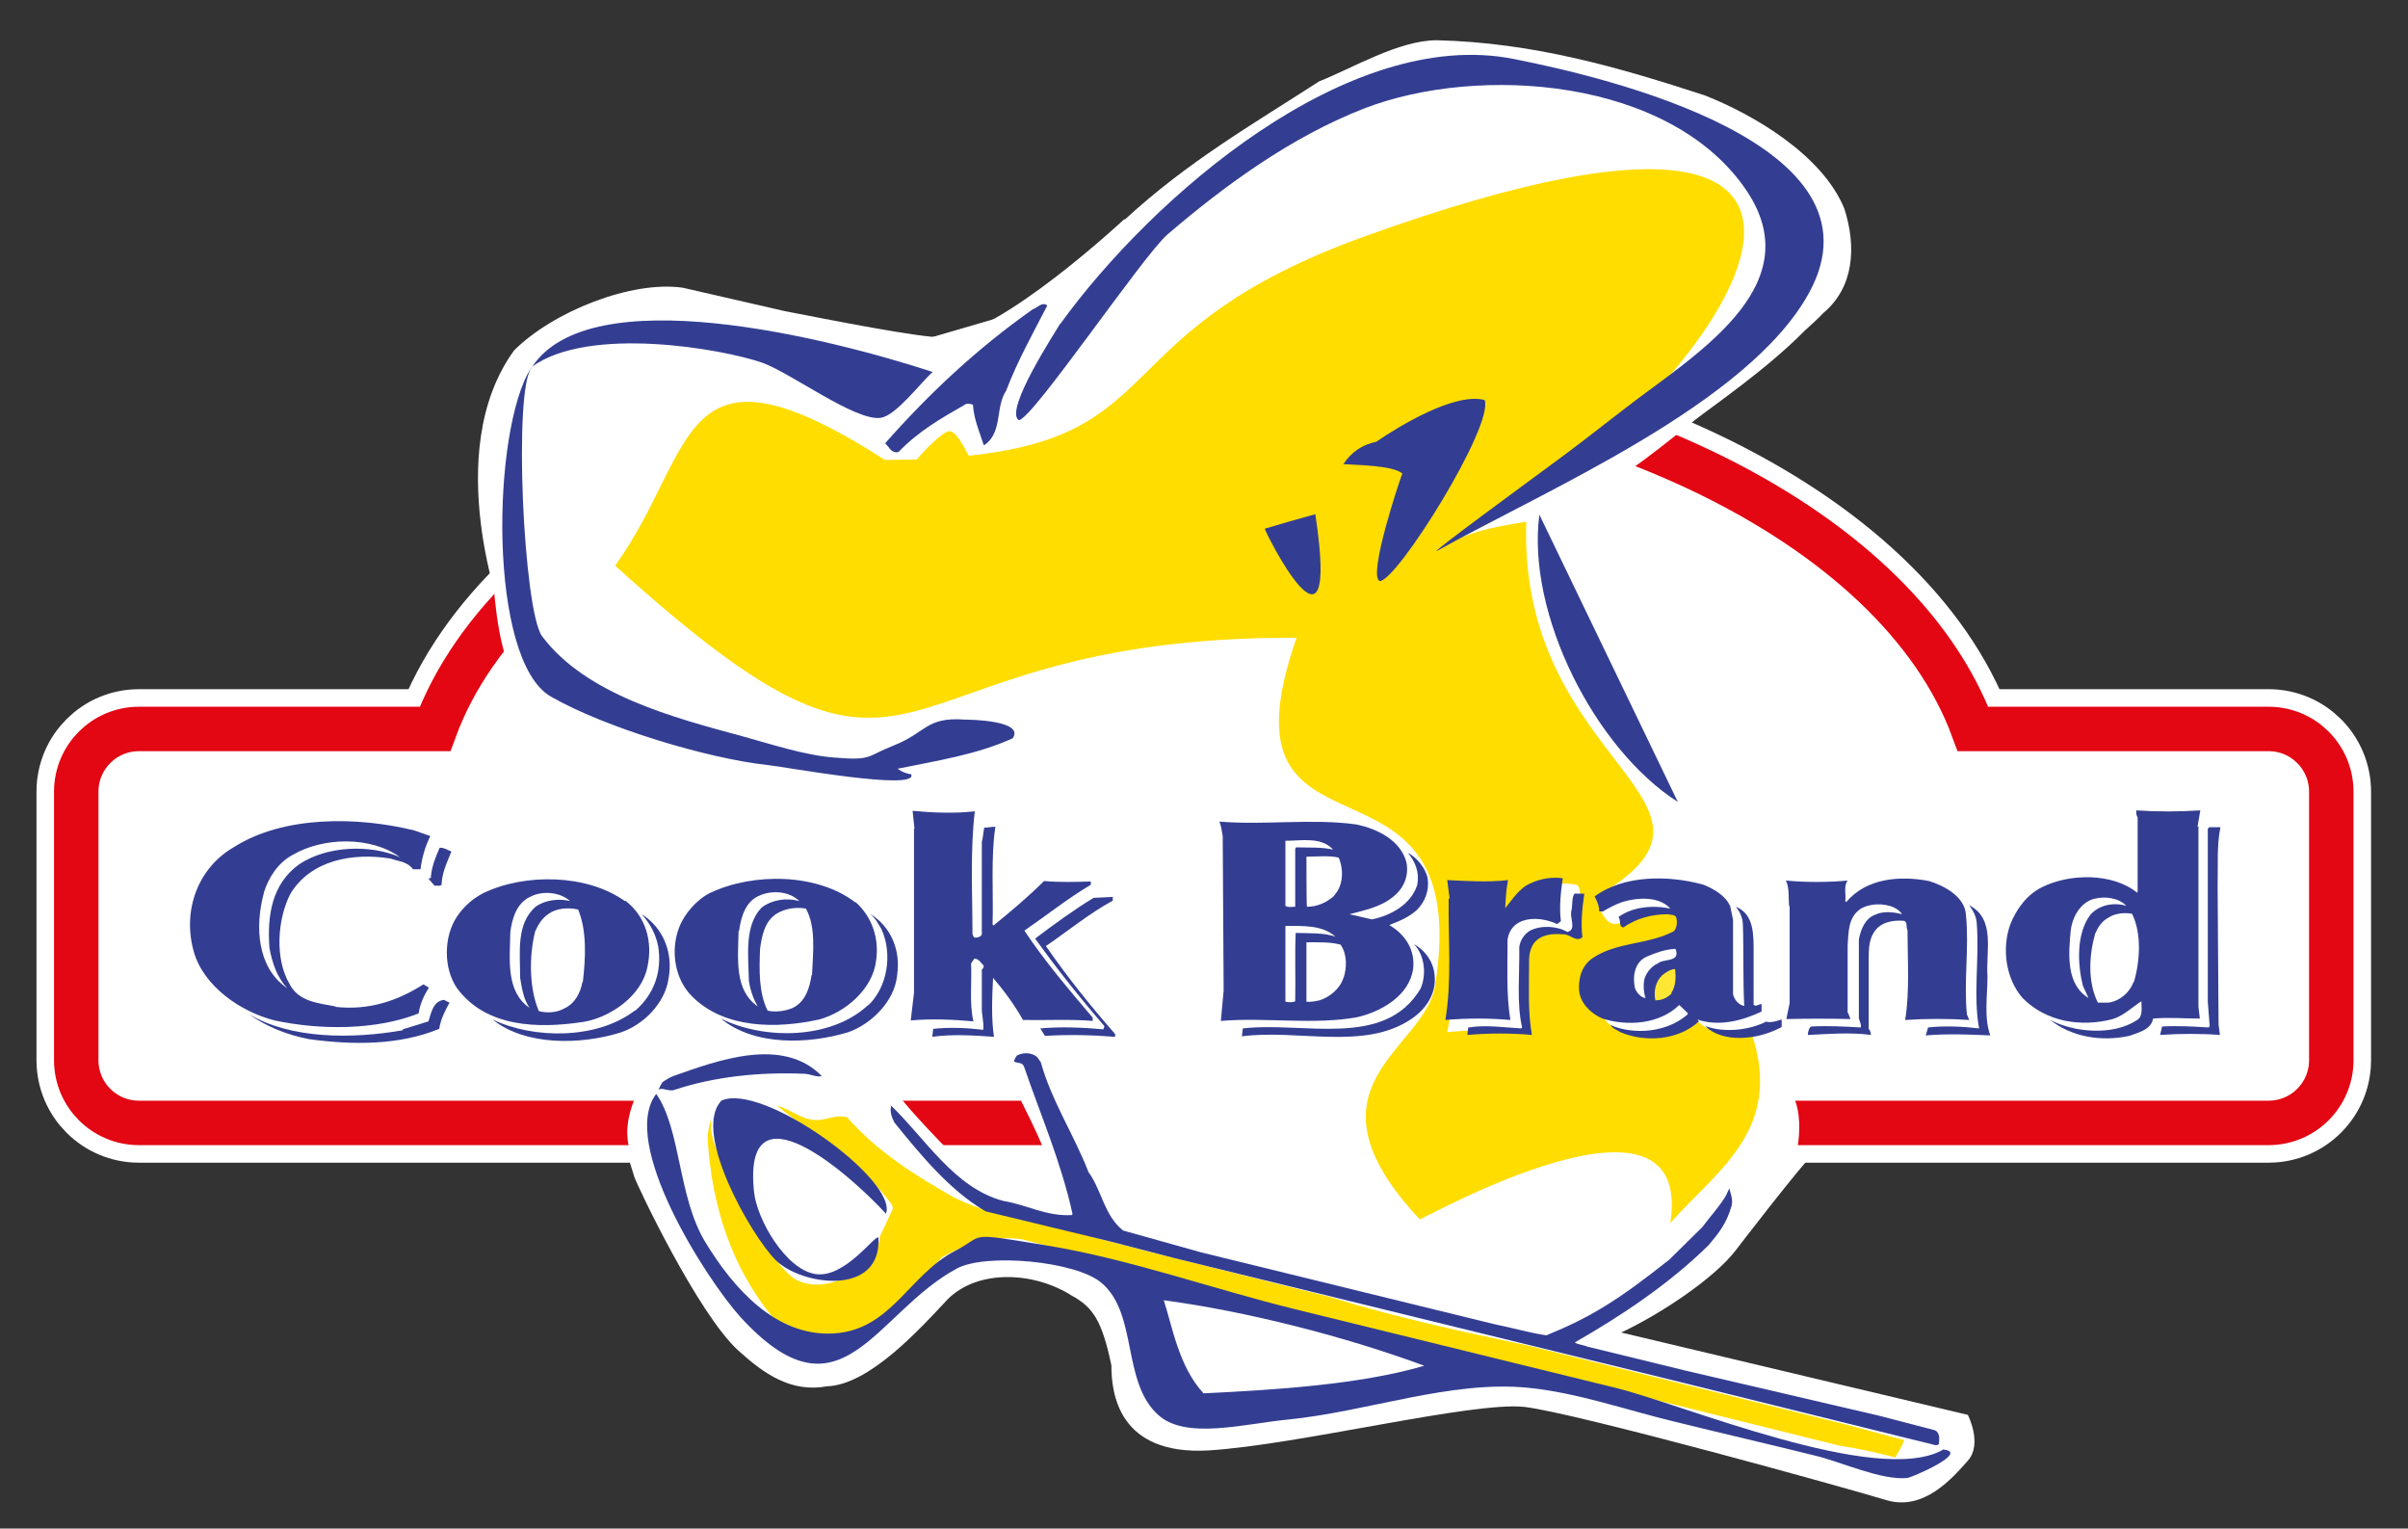 <?xml version="1.0" encoding="UTF-8"?>
<svg id="Laag_1" xmlns="http://www.w3.org/2000/svg" version="1.1" viewBox="0 0 514.8 326.7">
  <rect x="0" y="0" width="514.8" height="326.7" fill="#333333" stroke="none"/>
  <!-- Generator: Adobe Illustrator 29.3.1, SVG Export Plug-In . SVG Version: 2.1.0 Build 151)  -->
  <defs>
    <style>
      .st0 {
        stroke: #fff;
        stroke-width: 17px;
      }

      .st0, .st1 {
        fill: none;
        stroke-miterlimit: 10;
      }

      .st2 {
        fill: #fff;
      }

      .st1 {
        stroke: #e30613;
        stroke-width: 9.5px;
      }

      .st3 {
        fill: #333e92;
      }

      .st4 {
        fill: #fd0;
      }

      .st5 {
        fill: #ffe733;
      }
    </style>
  </defs>
  <path class="st2" d="M476,155.8l-49.6-.8c-15.8-27.3-40.7-48.7-68.1-62.3,8.9-6.6,19.5-13.9,27.5-22,.9-.8,3.2-2.9,4-3.8,6.6-5.5,7.1-14.2,4.5-22.3-4.7-11.5-19.4-20.1-29.8-24.2-18.4-6-36.6-11.3-57.3-11.8-8.2,0-18.1,6-25.2,8.8-14.7,9.5-28,17.1-41.5,29.5h-.2c0,0-26.6,24.8-38.6,25.2-4.5.2-24.6-3.8-33.9-5.6l-21.8-5c-11-1.6-27.8,5.1-36.1,13.4-15.9,21.9-2.3,57.4-2.3,57.4-6,7.1-12.3,14.8-17.1,22.6l-72.3.7-.2.8v82.9l53.4.2,61.9.7c.4,5.4.3,4.9,2.3,11.3.3,1.2,13.6,29.4,22.3,37.2,5.4,4.9,11.2,9,18.9,7.6,9.1-.3,20-12.4,25.8-18.6,6.5-6.5,18.5-5.9,26.5-.8,4.6,2.5,6.5,5.4,8.5,14.9,0,6,1.5,19.3,20.8,18.2,19.3-1.2,56.4-10.5,67.5-9.3,11.1,1.3,69.1,17.4,77.3,19.9,8.1,2.5,14.3-4.8,17.5-8.4,3.2-3.6,0-9.8,0-9.8l-74.1-17.6c8.7-4.1,20-11.7,24.5-17.6,0,0,14-18.3,17.8-22,.5-1.5,1.8-3.9,1.3-5.7l.3-1.6,105.8.4.2-82.4-20.7-.3Z"/>
  <path class="st0" d="M485,155.8h-63.2c-16.3-44.2-83.7-77.3-164.4-77.3s-148.1,33.1-164.4,77.3H29.7c-7.4,0-13.4,6-13.4,13.4v57.4c0,7.4,6,13.4,13.4,13.4h455.3c7.4,0,13.4-6,13.4-13.4v-57.4c0-7.4-6-13.4-13.4-13.4Z"/>
  <path class="st1" d="M485,155.8h-63.2c-16.3-44.2-83.7-77.3-164.4-77.3s-148.1,33.1-164.4,77.3H29.7c-7.4,0-13.4,6-13.4,13.4v57.4c0,7.4,6,13.4,13.4,13.4h455.3c7.4,0,13.4-6,13.4-13.4v-57.4c0-7.4-6-13.4-13.4-13.4Z"/>
  <path class="st2" d="M105.1,99.5s-1.4,31.8,3.9,43.2c5.3,11.4,82.9-27.8,82.9-27.8,0,0,147.8-13.1,150.4-11.3,2.5,1.8,36.2-27.4,36.2-27.4l-118.3-21.9-155.1,45.2Z"/>
  <path class="st2" d="M217,232c-.3.9,4.7,9.2,6.8,15.5,2,6.3,159.6,1.9,159.6,1.9,0,0,3.7-12-1.6-17.4-5.2-5.3-164.8,0-164.8,0Z"/>
  <path class="st4" d="M374.3,220.6c-2.1,1-8.6.8-11.6-2.6-7,4.6-18.8,3.4-19.9-.9-1.1-.7-5-2.5-4.6-6.6.9-8.4,15-8.2,20.5-10.7.6-1,1-3.4,0-4.4-2-1.8-7.3-.8-11.5,1.5-3.8,2.1-4.8-2-6.2-5.1,35.5-20.4-16.5-27.8-14.7-80.3-10.3,1.7-10.3,2.1-17,4.5,49.4-19.1,122.1-115.8-17.5-65.5-55.5,20-41.4,42.4-84.7,46.9-1.4-2.7-3-5.6-4.4-5.2s-4.5,3.4-6.7,6c-2.2,0-4.4.1-6.8.1-44.8-28.7-40-1.9-57.7,22.6,69.6,62.9,52.2,15.1,145.7,15.4-18.7,53.4,38.5,18.5,29.6,74.4-2.2,13.8-30,21.3-3.3,49.9.3.3,58.7-32.9,53.6.8,9.8-11.2,24.4-19.8,17.3-40.8ZM279.2,113.4c.8,6,.8,9.1.6,10.6-1.8-1.9-4.3-6.2-5.8-9.1,1.7-.5,3.5-1,5.2-1.5ZM295,97.1l.9-.4c6-4.1,14.1-8.4,19-8.7-1.4,6.1-11.7,23.4-17.4,30.8,1.2-5.5,3.9-14.3,4.8-16.4l.7-1.7-1.4-1.2c-1.5-1.3-4.3-1.9-7.6-2.2.3-.1.7-.2,1-.3ZM336.9,200c-4.3-1.3-5.3-1.9-7.2-.6-4.4.3-4.3,11.3-3.5,21.2-6.5-.6-10.1-.6-16.8,0,1.5-7.2,2.8-21.8,1.2-31.5,3.5.3,6.9.4,10.2.5,1,0-.5,5.6.4,5.6.3-.3,1,.3,1.3,0,6.4-6.5,10.2-6.8,14.5-6.1,1.7.3.4,8.8-.1,10.9Z"/>
  <path class="st2" d="M138.7,229.3s-6.9,9.3-3.8,17.2c3.2,7.9,70.7,2.2,70.7,2.2,0,0-15.4-15.1-16.6-19.4-1.1-4.3-50.4,0-50.4,0Z"/>
  <path class="st4" d="M152.1,238.7c-.8,5.4,2.6,9.6,4.5,14.1,5.6,6.3,6.2,15.2,13.2,20.5,4.1,2.4,9.4,1.1,12.9-1.6,2.8-1.6,5.2-4.2,5.4-7.4l2.8-6-.2-.8c-6.4-8.8-16.3-14.4-24.6-21.2,3.4.9,6.1,3.9,10.1,2.9,1.5-.3,3.3-.9,4.9-.4,6.6,7.5,14.7,12.5,22.8,17.1,6.6,3.3,13.9,4.7,21.2,6.3l21.6,5.6,38,9.5c13.7,4.3,27.9,7.3,42,10.3l67.7,16.8,12.7,3.4c-.5,1.3-1.2,2.5-1.9,3.7-3.9-1-7.8-1.9-11.9-2.5l-85.7-21.3-48.4-12.2-40.6-10.6c-6.3-1-12.1,1-17.2,3.8-6.2,6.6-11.9,13.9-20.4,16.5-5.7,1.3-10.9-1.1-15.6-3.4-9-10.9-13.2-23.9-14.1-38.2,0-1.7.3-3.2.8-4.7Z"/>
  <g>
    <path class="st3" d="M86.1,220l5.5-1.7c.6-1.9,1-4.3,3.3-4.6l1.2.6c-1,1.8-1.9,3.6-2.2,5.6-8.5,3.5-18.4,3.5-27.8,2.2-4.7-.9-9-2.6-13-5.4,9,5.4,22.1,5.4,33,3.5Z"/>
    <path class="st3" d="M92.1,187.5c.2-2.3,1-4.3,1.9-6.3.9-.1,1.7.5,2.5.8-.9,2.3-2,4.4-2.1,7.1-.4.4-1,.1-1.5.2l-1.3-1.5.6-.2Z"/>
    <path class="st3" d="M135.7,216.1c4.1-3.5,5.9-8.4,5-13.9-.5-2.5-1.7-4.8-3.5-6.8,4.6,2.9,6.8,8.3,5.7,13.9-.8,5.2-5.4,9.8-10.3,11.4-8.4,2.6-20.2,2.9-27.3-2.8,8.8,4.2,22.3,4.3,30.4-1.9Z"/>
    <path class="st3" d="M113.7,78.5c-4,4.5-1.8,52.1,2.2,57.5,9.4,12.5,28.2,17.4,42.6,21.3,6.2,1.7,13.4,4.1,19.7,4.6,8.3.7,6.9-.2,12.7-2.5,7.2-2.8,7-6.2,15.3-5.6,1.3,0,12.9.2,10.3,4-7.7,3.5-16.3,4.8-24.6,6.5.9.7,1.8,1,2.9,1.2,1.6,3.7-27.5-1.7-30.8-2-12.8-1.4-34.7-8-46.2-14.6-13.5-7.7-12.7-56.9-4.3-70.2Z"/>
    <path class="st3" d="M113.7,78.5c12.4-19.1,63.3-6.3,85.7,1-2.6,2.3-7.8,9.3-11.1,9.8-5.4.8-19.2-9.6-25.4-11.8-8.4-2.9-36.9-8-49.2.9Z"/>
    <path class="st3" d="M141.5,231.4q1.2-.9,2.4-1.4c9.4-3.3,23.4-8.6,31.8,0-1.2.3-2.5-.5-3.8-.5-9.6-.4-19.1.6-27.6,3.4-1.4.6-3.3-.9-3.6.3.1-.4.6-1.5.9-1.8Z"/>
    <path class="st3" d="M154.1,235.3c8.6-4.3,38,17,35.3,24.1-7.8-8.5-30.7-28.6-28.2-4.7.6,6,6.8,16.6,13.1,17.6s12.7-8.4,13.5-7.8c.7,12.7-16.5,10.3-22,4.8-5.1-5.1-17.8-27.1-11.7-33.9Z"/>
    <path class="st3" d="M185.6,214.9c4.2-4,5.2-11,2.9-16.2-.7-1.2-1.3-2.4-2.5-3.4,4.4,2.7,6.6,7.7,5.8,13.1-.5,5.5-5.4,10.4-10.4,12.2-8.6,2.6-20.1,3-27.3-2.9,9.3,4.6,23.6,4.5,31.5-2.9Z"/>
    <path class="st3" d="M189.1,94.9c9.4-10.7,19.9-20.5,31.7-28.8,1-.3,2-1.7,3.1-.8-3.1,6-6.4,11.9-8.8,18.2-2.3,3.5-.8,8.4-4.2,11.3-.2,0-.3.4-.6.3-.9-2.8-2.1-5.5-2.3-8.6-.6-.2-1.3-.4-1.9.1-4.9,2.8-9.8,5.6-14,10-1.3.4-2.1-1-2.1-1l-.8-.9Z"/>
    <path class="st3" d="M226.7,69.2c19.6-27.1,61.5-63.6,96.9-56.6,19.8,3.9,80.5,18.1,63.2,49.9-13,23.9-56.7,42.4-79.7,55.3-.7,0,20.1-15.2,23.6-17.8,5.5-4,10.9-8.2,16.3-12.4,14.3-11.2,40.3-25.9,26.5-46.7-16.2-24.3-57.4-27.2-81.9-17.7-15.4,6-29.5,16.2-42,26.9-5.3,4.6-29,39.7-31.8,39.7-3.2-2.1,8-19.1,8.9-20.7Z"/>
    <path class="st3" d="M233.8,191.9l4.1-.2v.8c-5,2.7-9.6,6.5-14.3,9.7,4.5,6.5,9.6,12.9,14.8,18.8v.6c-5.1-.4-10-.5-15-.2l-1-1.6c4.4-.4,9.1-.2,13.5.2,0-.2.2-.4.2-.7-5.2-6-10.2-12.3-14.8-18.7,4-3,8.2-6.1,12.5-8.7Z"/>
    <path class="st3" d="M265.7,219.8c13.1-1.5,30.3,4.4,38-8.5,1.3-3,.9-7.1-1.4-9.5,2.5,1.4,4.2,3.9,4.4,6.7.4,3.8-1.8,7.2-5,9.3-10,6.8-24.4,2.1-36.2,3.7l.2-1.7Z"/>
    <path class="st3" d="M294.4,122.1h0Z"/>
    <path class="st3" d="M329.1,110l29.6,61.4c-17.7-11.3-32.4-40.2-29.6-61.4Z"/>
    <path class="st3" d="M412.2,219.6c3.6-.4,7.4-.2,10.9.2-1.3-7.1.1-14.9-.5-22.5-.1-1.5-.8-2.7-1.6-3.8,5.7,2.9,3.5,9.8,3.9,15.2,0,4.1-.8,8.7.6,12.6-4.6-.2-9-.4-13.8,0l.5-1.7Z"/>
    <path class="st3" d="M462.2,219.4c3.3-.2,6.7,0,10,.2l.2-.3-.4-5.2v-37c.1,0,.3-.3.3-.3h2.4c-.8,3.8-.5,8.4-.6,12.9l.2,29.3.3,2.2c-4-.3-8.6-.3-12.8,0l.4-1.7Z"/>
    <path class="st3" d="M415.3,309.9c-14,7.8-55.6-9.8-70-13.3-22.8-5.6-45.6-11.2-68.5-16.8-17.5-4.3-35.3-10.7-53-13.6s-12.9-2.3-19.7,1.2c-9.8,5.1-13.6,16.9-25.9,17.6-12.4.7-21.5-9.8-27.4-19.5s-5.2-24.1-10.5-31.7c-8,10.4,10.6,39.5,18,47.7,21.6,23.6,28.6-.9,46.3-10.4,6.2-3.3,25.4-1.6,30.9,3.1,7.8,6.6,4.3,21.2,12.1,28.2,5.9,5.4,18.4,1.9,27.8,1,17-1.7,34.7-8.4,51.2-6.8,10.4,1,21.2,4.8,31.2,7.2,10.1,2.5,20.1,4.8,30.2,7.3,5.8,1.4,14.1,5.3,19.7,4.8.8,0,13.8-5.6,7.6-6.1ZM257.3,297.8c-5.3-5.7-6.7-14.4-8.5-19.9,17.9,2.4,38.9,7.8,55.7,14-13.9,4.1-32.7,5.2-47.2,5.9Z"/>
    <g>
      <path class="st3" d="M195.5,177.1l-.4-3.8c4.3.4,8.9.6,13.3.1-1,8.4-.5,17.5-.5,26.2.1.3.2.8.6.8.6,0,1.2-.2,1.4-.7v-19.8c.1,0,.5-3,.5-3,.8,0,1.5-.2,2.4-.2-1,6.6-.4,14-.6,20.9l.2.2c3.7-3,7.4-6.1,10.8-9.5,3.4.3,6.6.2,10,.1v.7c-4.9,2.9-9.4,6.5-14.2,9.8,4.3,6.5,9.6,12.7,14.6,18.6v.7c-4.8-.4-10-.1-14.9-.2-1.8-3.2-4-6.2-6.4-9-.2,4.1-.4,8.7.2,12.6-4.3-.3-9-.6-13.2,0l.2-1.7c3.5-.4,7.3-.2,10.7.2.2-1.7-.4-3.2-.3-5v-7.9c.3-.2.4-.4.4-.8-.6-.6-1-1.5-2-1.5l-.7,1c.2,4.1-.4,8.5.5,12.4-4.2-.4-9.1-.6-13.4-.2l.7-5.9v-35Z"/>
      <path class="st3" d="M305.2,187.7c-.4-2.2-2.5-4.6-4.2-5.4,1.6,1.9,2.5,4.2,2,6.8-1.3,4.2-5.7,6.6-9.7,7.4l-4.8-1.1c3.3-.9,6.6-1.5,9.3-3.7,2.3-1.8,3.4-4.4,2.9-7.3-1.2-4.8-6.3-7.3-10.8-8.2-9.4-1.3-19.6.2-29.2-.6.4,1,.5,2,.7,3.1l.2,33-.6,6.5c9.6-.8,19.9.9,29.2-.8,5.1-1.2,11.1-4.6,11.9-10.3.5-4.1-1.7-7.4-5.1-9.4,2.1-.8,4.1-1.6,5.9-3.2,1.8-1.8,2.7-4.2,2.3-6.9ZM285.3,191.4c-1.7,1.5-3.6,2.4-5.9,2.4v-.2c-.1,0-.1-10.5-.1-10.5,2.3,0,4.8-.3,6.9.2,1.1,2.6,1,6-1,8.1ZM274.8,179.7c3.5,0,7.7-.9,10.2,1.9-2.5-.6-5.2-.4-7.9-.5l-.2.3v12.4c-.7,0-1.6.2-2.1-.2v-13.9ZM277,199.4c-.2,4.4,0,9.7-.1,14.6-.6.3-1.4.2-2.1.1v-16.2c3.9,0,7.9-.2,10.7,2.3-2.5-.9-5.7-.7-8.4-.8ZM287.2,209c-.7,2.3-2.9,4.1-5.1,4.8-.9.2-1.9.4-2.8.3v-12.7c2.5,0,5.1-.1,7.3.5,1.4,2,1.4,5,.6,7.2Z"/>
      <path class="st3" d="M382.5,193.7c-.2-1.8.1-3.9-.7-5.5,4.2.4,9,.4,13.2,0-.9,1.2-.3,3-.5,4.4l.2.2c4.3-5.1,11.4-5.7,17.7-4.5,3.2,1,7.7,3.3,7.9,7.3.7,7.1-.5,14.2.2,21.2l.5,1.2c-4.4-.3-9.2-.3-13.7,0,1-6.1.5-13,.5-19.2-.4-.6.1-1.8-.8-2-2.6-.2-5.1.4-6.4,2.5-1.1,1.7-1.1,3.9-1.1,6v14.6c.4.4.4.9.5,1.3-4.4-.6-9.2-.2-13.5,0,0-.6.2-1.5.7-1.8,3.5-.2,7.1,0,10.6.2.2-.8-.4-1.4-.4-2.2v-16.6c.4-2.1,1.3-4.5,3.5-5.3,1.6-.8,4-.6,5.7-.1-.2-.5-1-1.1-1.6-1.4-2.1-1-5.3-1-7.3.3-2.6,1.8-2.5,4.9-2.7,7.8v14.3c.1,0,.6,1.4.6,1.4-4.5-.1-9.2-.1-13.7,0l.7-3.4v-20.7Z"/>
      <path class="st3" d="M71.7,215.1c-3.6-.7-7.9-1-9.8-4.8-3.2-5.4-2.6-13.9.2-19.3,4.4-7.2,13.3-8.8,21.4-7.5,1.6.6,3.6.6,4.8,2.3.6,0,1,0,1.6,0,.3-2.5,1-4.9,2.1-7.1l-3.4-1.2c-12.1-3-27.9-3.2-38.5,3.5-7.9,4.5-11.1,13.7-8.7,22.3,2.1,7.6,10.2,13,17.3,14.8,9.8,2.1,21.7,2.1,30.8-1.5.3-2,1.1-3.8,2.2-5.5-.3-.2-.8-.5-1.2-.7-5.5,3.5-11.6,5.6-18.8,4.8ZM56.4,190.8c1-3.2,3-6.4,6.2-8.1,6.5-3.8,16.7-4,22.9.5-6.5-2.8-15.6-2.4-21.5,1.5-5.9,4.2-6.9,11-6.4,17.9.6,3.1,1.5,6.1,3.8,8.6-6.5-4.4-6.9-13.3-5-20.3Z"/>
      <path class="st3" d="M133.6,192.6c-8.1-5.8-21.4-6-30.3-1.7-2.3,1.2-4.2,2.9-5.6,5-2.9,4.3-2.9,11.1,0,15.3,6.2,8.4,17.3,8.7,27.1,7.2,5.8-1,12.4-5.6,13.6-11.7,1.2-5.4-.3-10.8-4.7-14.2ZM109.1,199.2c.4-3,1.4-6.3,4.4-7.6,2.6-1.3,6.3-.9,8.4,1h.1c-2.5-.6-5.4-.3-7.5,1.2-4.2,3.7-3.3,9.8-3.3,15.2.4,2.3.7,4.5,2,6.4-5.1-3.5-4.2-10.3-4.1-16.2ZM124.5,209.9c-.4,2.3-1.6,4.6-3.8,5.6-1.5.9-3.7,1.1-5.5.6-2.1-4.9-2.1-11.8-.8-17,.6-1.4,1.5-2.9,2.9-3.8,1.7-1.2,4.2-1.4,6.3-.9,1.9,4.5,1.6,10.5,1,15.5Z"/>
      <path class="st3" d="M182.9,192.9c-8.2-6.3-21.8-6.4-31-2.1-2.9,1.4-5.6,4.5-6.7,7.4-1.9,4.9-1,11.1,2.8,14.8,6.9,6.9,18,6.9,27.1,4.9,5.6-1.5,11.5-6.5,12.2-12.6.7-4.8-.9-9.4-4.4-12.5ZM158,199c.4-3,1.4-6.4,4.4-7.6,2.7-1.2,6.4-.9,8.5,1.2-2.7-.8-5.9-.3-8.1,1.4-3.7,3.9-2.8,10.2-2.7,15.6.3,2,.9,3.8,1.9,5.5-5.1-3.5-4.2-10.3-4.1-16.2ZM173.5,208.4c-.4,2.8-1.4,5.9-4.2,7.1-1.5.6-3.5.9-5.2.5-1.9-3.8-1.8-8.7-1.6-13.3.4-2.8,1-5.8,3.5-7.4,1.8-1.1,4.1-1.5,6.3-1.1,2.2,4,1.5,9.4,1.3,14.2Z"/>
      <path class="st3" d="M469.8,176.7l.6-3.5c-4.5.3-9.3.3-13.7,0,0,.6,0,1.1.3,1.5v15.8c0,0-.1.3-.1.3-5.3-4.3-14.5-4.1-20.3-1.2-3.3,1.6-5.5,4.7-6.8,7.9-1.9,5.2-1,11.7,2.6,15.8,5,5.1,12.5,6.3,19.3,4.5,2.3-.7,4.2-2.6,6.1-3.8,0,1.3.4,3.2-.9,4-5.1,3.4-13.4,2.7-18.6,0,4.6,3.6,10.8,4.7,16.9,3.4,1.9-.7,4.7-1.3,5.1-3.7,3.3-.3,6.8,0,10,0l-.3-2.5v-38.6ZM442.7,198.9c.3-2.8,2-6,5-6.8,2.4-.6,5.2-.2,6.9,1.5-2.8-.8-5.8-.2-7.7,1.9-3,4-2.8,10.4-1.6,15.2l1.2,2.6c-4.8-2.9-4.3-9.3-3.8-14.5ZM456.1,209.9c-.8,2.3-3,4.1-5.4,4.4h-2.2c-2.2-4.4-1.9-10.1-.6-14.7.6-1.4,1.4-2.7,2.9-3.5,1.4-.9,3.3-1.1,5-.8,2.1,4.2,1.7,10.2.4,14.6Z"/>
    </g>
  </g>
  <path class="st3" d="M190.3,236.1c7.6,7.3,13.8,17.9,24.3,20.6,4.9.8,9.1,3.3,14.5,3l.2-.2c-2.4-11-6.8-21.1-10.4-31.6-.4-.9-1.3-.6-2.1-1,0-.5.4-.9.6-1.3,1.3-.7,3.1-.7,4.3.3l.8,1.1c2.3,8.3,7.1,15.5,10.2,23.5,2.9,4,3.3,9.2,7.4,12.5l16.8,4.7,62.5,15.3c4.4.9,7.7,1.9,11.2,2.4,9.5-3.9,15.2-7.4,26.3-16.2l7-6.9c2.2-2.9,3.2-3.8,5-6.6l.8-1.7c.3,1.2.8,2.2.5,3.7-1.1,3.8-2.7,5.8-4.9,8.4-8.4,8.3-18.8,15.2-28.6,20.8.2.4,2.1.6,2.6.9l21.3,5.2,41.2,9.6,11.9,3.1c1.1.6.9,1.9.8,3l-.6.2-6.5-1.6-52.6-13-103.7-25.4-13.5-3.5-26.9-6.5c-7.7-4.5-14-12.2-19.5-19-.5-1-1-2.2-.7-3.5Z"/>
  <path class="st3" d="M270.4,113c3.6-1.1,7.2-2.1,10.8-3.1,5.5,36.5-11,3.3-10.8,3.1Z"/>
  <path class="st5" d="M354.8,208.1c.8-.8,2.8-1.9,4-1.9.4,3.3,0,5.1-1,6.5-1,1.2-3.1,1.8-4.6,1.7-.1-2,0-5,1.6-6.3Z"/>
  <path class="st3" d="M377.7,218.4c1.1.2,2.2-.2,3.2-.5v1.6c-4.3,2.4-11.4,3.6-15.7.4l-.6-.6c4,1.5,9.4.9,13.1-1Z"/>
  <path class="st3" d="M374.9,214.8v-10.9c0-3.9.2-8.5-3.8-10.1.9,1.1,1.4,2.3,1.5,3.6.2,5.8,0,12,.3,17.6-1.2-.2-2.1-1.3-2.4-2.5v-15.9c0,0-.6-2.9-.6-2.9-1-2.3-3.5-3.7-5.7-4.6-7.5-2.1-17.1-2.1-23.3,2.5.5,1,1,2,1,3.2h.8c1.3-.8,2.7-1.5,4.1-2,3.2-1,7.9-1.3,10.3,1.4-3.7-.8-8.1-.4-11.1,1.8.6.6,0,2.2,1.1,2.2,2.7-1.9,6-2.8,9.5-2.8.6.2,1.7,0,1.8.9.2.9.1,1.9-.5,2.7-5.4,2.9-12.2,2.3-17.3,5.7-2.4,1.6-3.2,4.2-3,7.1.3,2.7,2.6,4.9,5,5.9,5.4,1.7,12.2,1.2,16.4-2.9l1.8,1.7v.3c-4.3,3.8-11.3,4.5-16.5,2.3.5.8,1.4,1,2.1,1.5,5.4,2.3,12.5,1.7,16.8-2.3l-.3-.4h0c4.6,1.6,9.7.2,13.7-1.7v-1.6c-.6,0-1.2.6-1.6.2ZM357.4,212.3c-1,1-2.1,1.5-3.5,1.5-.4-1.9,0-4,1.5-5.4.8-.6,1.6-1.2,2.7-1.3.2,1.7.2,3.7-.8,5.1ZM354.2,206c-1.3.7-2.4,2.1-2.7,3.5-.2,1.2-.1,2.7.3,3.8-.9,0-2-1.2-2.3-2.2-.5-2.6,0-5.6,2.7-6.7,1.9-.8,3.8-1.5,6-1.6,1.2,3.1-2.8,1.9-4,3.3Z"/>
  <path class="st3" d="M314,219.6c3.7-.6,7.5,0,11.2.2l.2-.2c-1.2-5.3-.5-11.5-.6-17.2.2-1.4,1-2.7,2.3-3.5,2.4-1.2,5.8-1,8,.3,2.1-.6.3-3,.9-4.8.2-1.1,0-2.5.6-3.4h2.1c-.4,2.9-.8,6.3-.4,9.3-1.4,1.2-2.6-.7-4.1-.6-2.3-.2-4.7,0-6.2,1.8-.8,1.1-1.1,2.4-1.1,3.8,0,5.4-.3,10.9.6,15.9-4.5-.4-9.1-.4-13.8,0l.2-1.7Z"/>
  <path class="st3" d="M309.9,192l-.5-3.9c4.1.2,8.8.5,13,0-.4,1.9-.5,4-.6,6,1.4-1.7,3.1-4.4,5.4-5.3,2.1-1,4.4-1.4,6.9-1.1-.4,2.8-.8,6.1-.4,9.2l-.8.6c-2.5-1.2-6.3-1.7-8.7,0-1.1.8-1.7,2-1.9,3.3,0,5.7-.3,11.8.6,17.2-4.6-.4-9.3-.4-13.9,0,1.4-8.4.6-17.1.7-25.9Z"/>
  <path class="st3" d="M294.4,94.3c4.7-3.2,16.6-10.5,23-8.8,2,5.5-18.6,38.5-22.4,38.7-2.7-.9,4.3-21.8,4.8-23-2.1-1.8-10.2-1.8-12.6-2,1.7-2.6,4.1-4.2,7.1-4.8Z"/>
</svg>